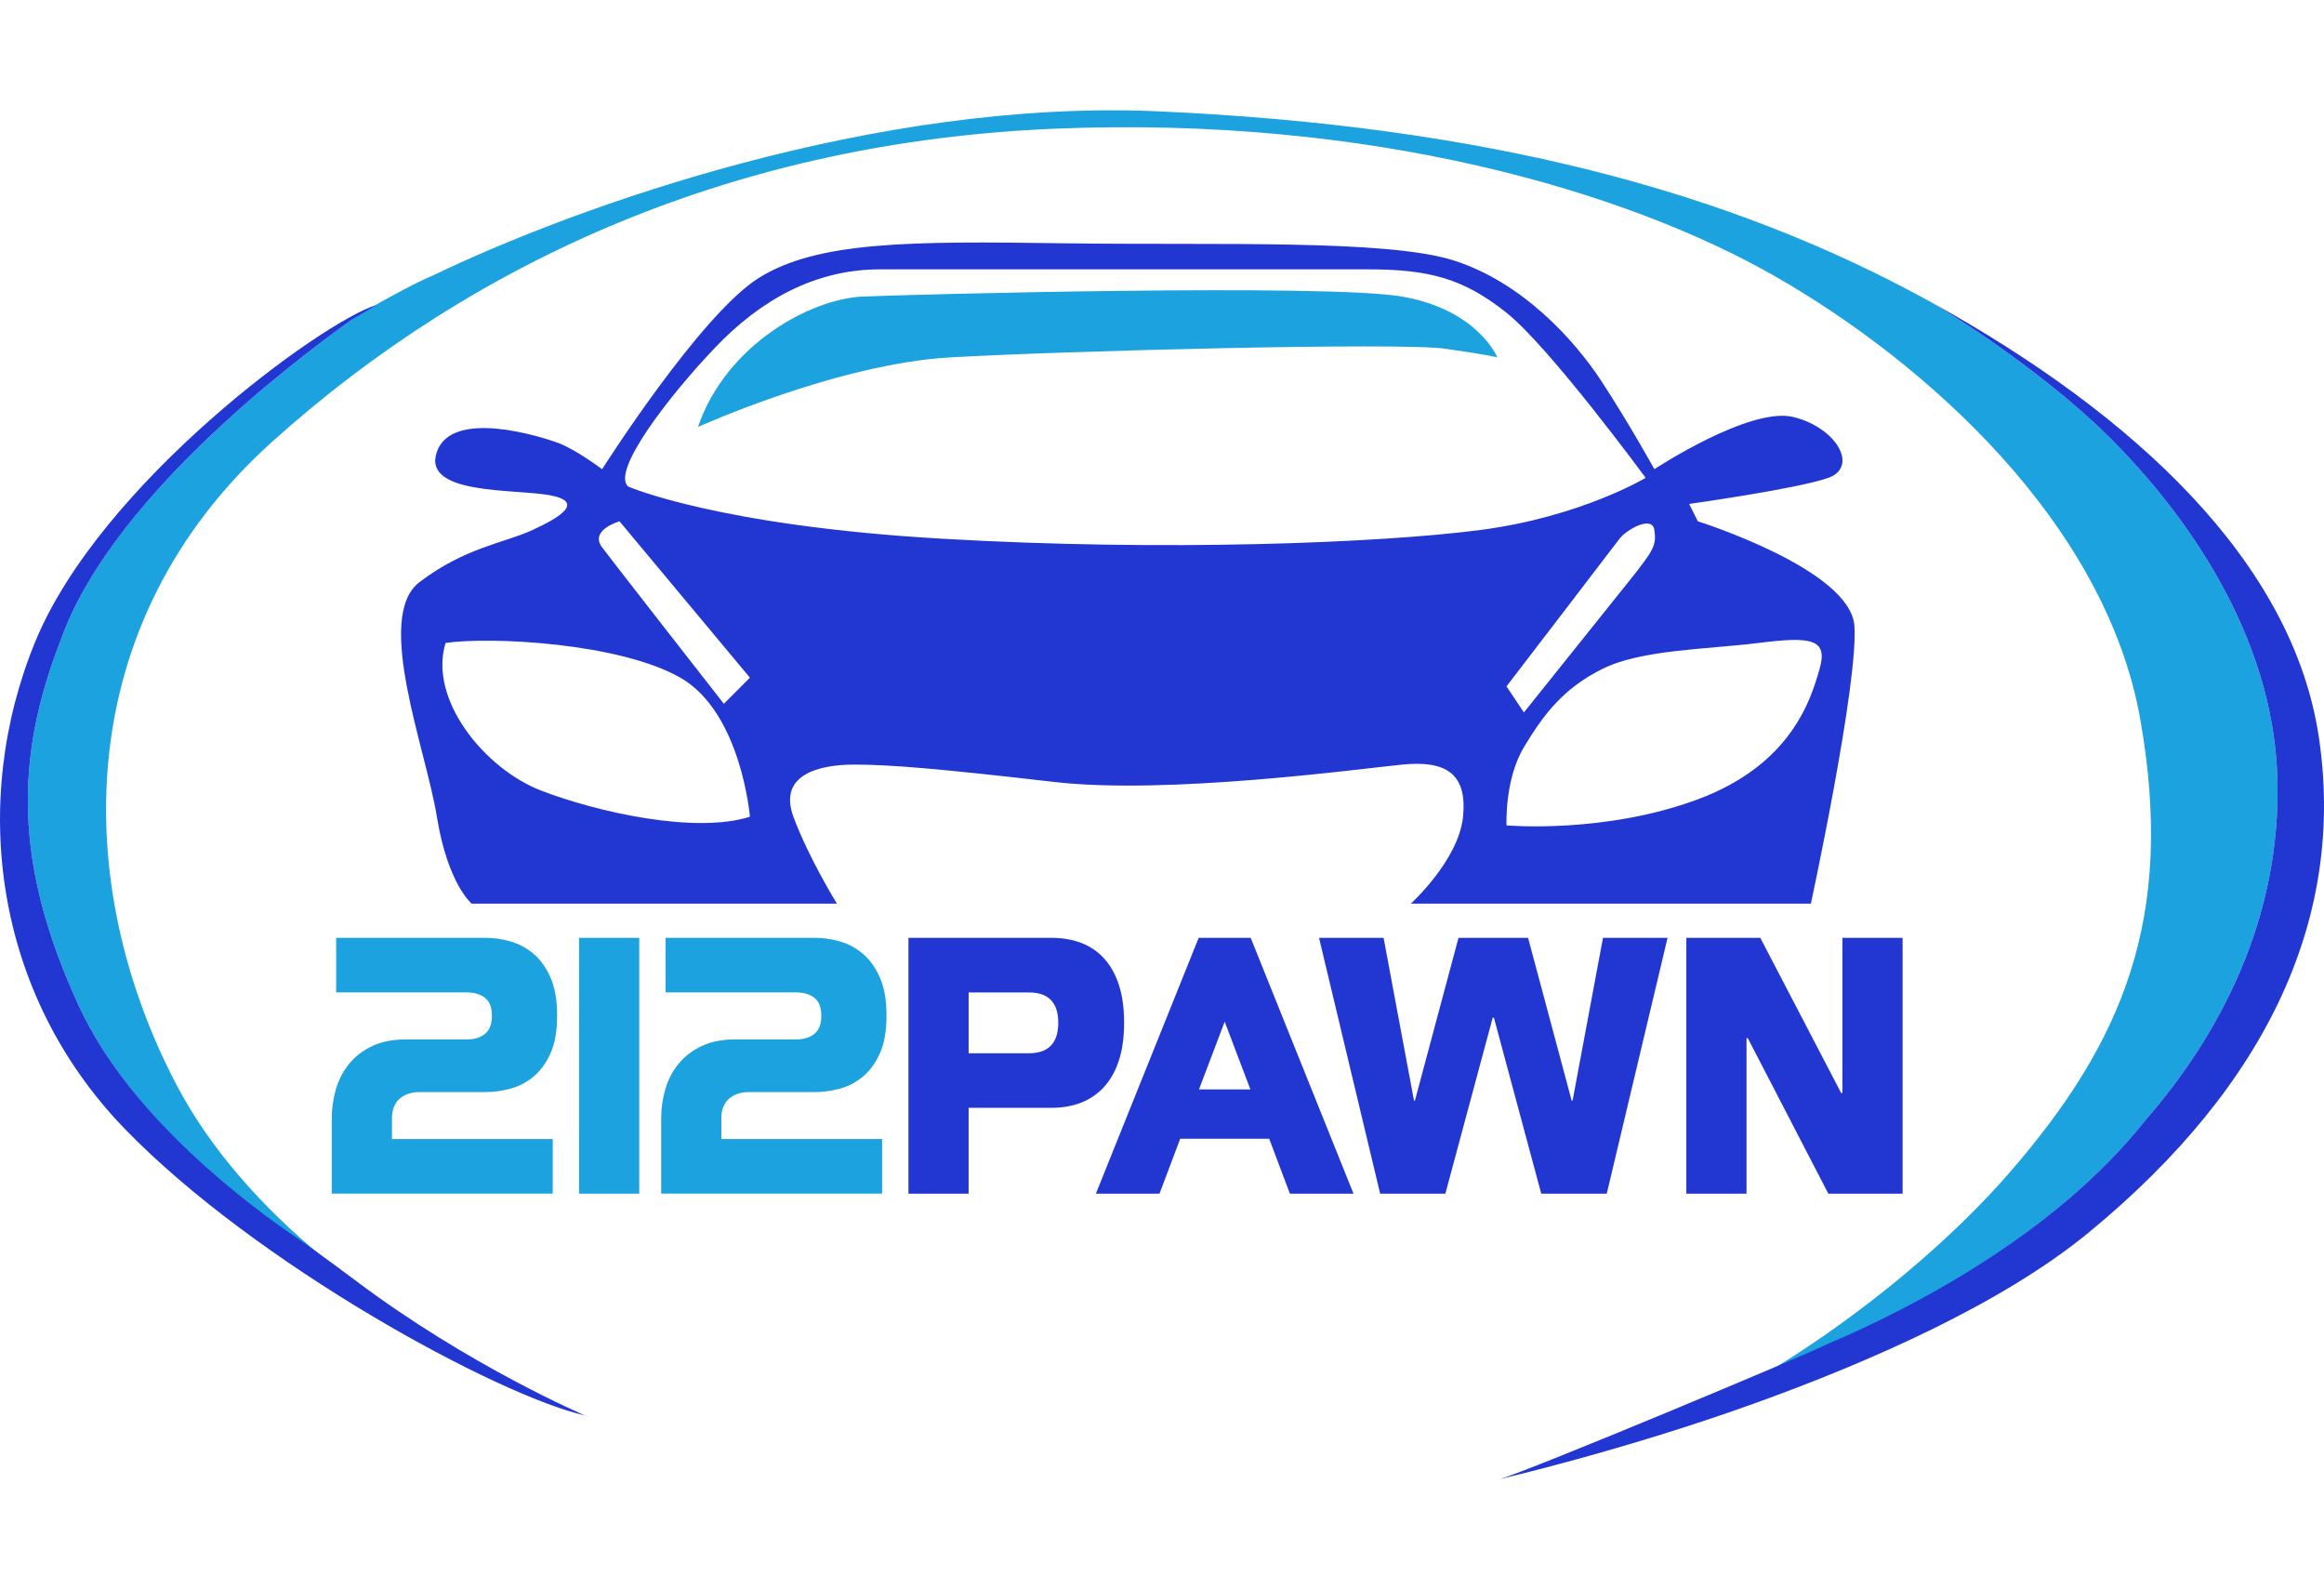 <?xml version="1.0" encoding="UTF-8"?> <!-- Generator: Adobe Illustrator 24.0.1, SVG Export Plug-In . SVG Version: 6.00 Build 0) --> <svg xmlns="http://www.w3.org/2000/svg" xmlns:xlink="http://www.w3.org/1999/xlink" id="Layer_1" x="0px" y="0px" viewBox="0 0 1500 1017" style="enable-background:new 0 0 1500 1017;" xml:space="preserve"> <style type="text/css"> .st0{fill:#1BA2DF;} .st1{fill:#2236D1;} .st2{fill-rule:evenodd;clip-rule:evenodd;fill:#1BA2DF;} .st3{fill-rule:evenodd;clip-rule:evenodd;fill:#EF1818;} .st4{fill-rule:evenodd;clip-rule:evenodd;fill:#2236D1;} </style> <g> <g> <g> <path class="st0" d="M313.87,605.2c4.86,0,9.98,0.74,15.37,2.23c5.39,1.49,10.35,4.1,14.87,7.85c4.52,3.75,8.22,8.88,11.13,15.38 c2.9,6.51,4.35,14.71,4.35,24.61c0,10.04-1.45,18.25-4.35,24.61c-2.9,6.37-6.61,11.39-11.13,15.06 c-4.52,3.68-9.48,6.23-14.87,7.64c-5.4,1.42-10.52,2.12-15.37,2.12h-42.88c-2.29,0-4.49,0.29-6.57,0.85 c-2.09,0.57-4.01,1.52-5.77,2.86c-1.75,1.35-3.14,3.11-4.15,5.3c-1.01,2.19-1.52,4.85-1.52,7.96v13.37h103.77v35.22H214.14 v-48.59c0-6.5,0.91-12.84,2.73-18.99c1.82-6.15,4.68-11.6,8.6-16.34c3.91-4.74,8.87-8.52,14.87-11.35 c6-2.83,13.18-4.24,21.54-4.24h39.24c4.99,0,8.97-1.2,11.93-3.61c2.97-2.4,4.45-6.29,4.45-11.67c0-5.37-1.49-9.23-4.45-11.56 c-2.97-2.33-6.95-3.5-11.93-3.5h-84.15V605.2H313.87z"></path> <path class="st0" d="M373.75,770.27V605.2h38.84v165.07H373.75z"></path> <path class="st0" d="M526.47,605.2c4.86,0,9.98,0.74,15.37,2.23c5.39,1.49,10.35,4.1,14.87,7.85c4.52,3.75,8.22,8.88,11.13,15.38 c2.9,6.51,4.35,14.71,4.35,24.61c0,10.04-1.45,18.25-4.35,24.61c-2.9,6.37-6.61,11.39-11.13,15.06 c-4.52,3.68-9.48,6.23-14.87,7.64c-5.4,1.42-10.52,2.12-15.37,2.12h-42.88c-2.29,0-4.49,0.29-6.57,0.85 c-2.09,0.57-4.01,1.52-5.77,2.86c-1.75,1.35-3.14,3.11-4.15,5.3c-1.01,2.19-1.52,4.85-1.52,7.96v13.37h103.77v35.22H426.75 v-48.59c0-6.5,0.91-12.84,2.73-18.99c1.82-6.15,4.68-11.6,8.6-16.34c3.91-4.74,8.87-8.52,14.87-11.35 c6-2.83,13.18-4.24,21.54-4.24h39.24c4.99,0,8.97-1.2,11.93-3.61c2.97-2.4,4.45-6.29,4.45-11.67c0-5.37-1.49-9.23-4.45-11.56 c-2.97-2.33-6.95-3.5-11.93-3.5h-84.15V605.2H526.47z"></path> <path class="st1" d="M625.19,770.27h-38.84V605.2h92.45c7.01,0,13.38,1.1,19.12,3.29c5.73,2.19,10.65,5.55,14.77,10.08 c4.11,4.53,7.28,10.22,9.51,17.08c2.22,6.86,3.34,14.96,3.34,24.29c0,9.34-1.11,17.43-3.34,24.29 c-2.22,6.86-5.4,12.55-9.51,17.08c-4.11,4.53-9.04,7.92-14.77,10.18c-5.73,2.26-12.1,3.39-19.12,3.39h-53.61V770.27z M625.19,679.68h38.84c12.67,0,19.02-6.58,19.02-19.73c0-13.01-6.34-19.52-19.02-19.52h-38.84V679.68z"></path> <path class="st1" d="M773.67,605.2h33.58l66.35,165.07h-41.06l-13.35-35.43h-57.45l-13.35,35.43h-41.06L773.67,605.2z M773.87,703.01h33.18l-16.59-43.71L773.87,703.01z"></path> <path class="st1" d="M893.02,605.2l19.62,105.02h0.61l28.12-105.02h44.91l28.12,105.02h0.61l19.62-105.02h41.67l-39.24,165.07 h-42.28l-30.54-113.51h-0.81l-30.54,113.51H890.8L851.35,605.2H893.02z"></path> <path class="st1" d="M1088.43,770.27V605.2h47.74l52.19,100.14h0.81V605.2h38.84v165.07h-47.94l-51.99-100.36h-0.81v100.36 H1088.43z"></path> </g> </g> <path class="st2" d="M279.04,177.95c93-44.83,286.65-114.27,468.7-106.1c209.95,9.42,368.31,51.05,499.15,123.43 c0,0,67.64,39.98,115.38,87.72s104.58,125.8,107.61,218.26c3.03,92.46-38.65,168.24-84.88,221.29 c-83.36,105.34-238.27,159.4-238.27,159.4c57.92-35.79,113.19-82.41,150.63-125.64c72.91-84.16,106.56-164.1,84.13-291.74 c-22.43-127.63-139.43-231.1-235.55-286.13c-96.12-55.03-261.19-103.92-465.5-95.38c-204.31,8.54-373.95,84.33-504.76,201.97 C44.88,402.69,45.84,570.38,113.99,700.2c21.89,41.69,55.87,79.36,93.33,110.24c0,0-113.68-68.96-156.11-160.66 S9.53,489.13,39.08,413.34c31.27-88.91,145.44-176.71,187.87-206.99C236.97,199.21,269.18,181.74,279.04,177.95z"></path> <path class="st3" d="M747.85,0 M747.85,0"></path> <path class="st4" d="M1196.88,403.68c-2.81-36.44-101.03-67.28-101.03-67.28l-5.61-11.21c0,0,70.16-9.81,89.81-16.82 c19.64-7.01,5.61-32.24-22.45-39.25c-28.06-7.01-89.81,33.64-89.81,33.64s-15.44-28.03-33.68-56.07 c-18.24-28.03-51.92-64.48-95.42-78.49c-43.5-14.02-154.35-9.81-252.58-11.21c-98.23-1.4-158.57-1.4-196.45,22.43 c-37.89,23.83-101.03,123.35-101.03,123.35s-16.84-12.62-28.07-16.82c-11.23-4.21-68.76-22.43-78.58,5.61 c-9.82,28.03,50.52,23.83,72.97,28.03c22.45,4.21,7.02,14.02-11.23,22.43c-18.24,8.41-43.5,11.21-72.97,33.64 c-29.47,22.43,4.21,107.93,11.23,151.38c7.02,43.45,22.45,56.07,22.45,56.07h235.74c0,0-18.24-29.44-28.07-56.07 c-9.82-26.63,15.44-33.64,39.29-33.64c23.85,0,56.13,2.8,129.1,11.21c72.97,8.41,196.45-8.41,224.52-11.21 c28.06-2.8,42.1,5.61,39.29,33.64c-2.81,28.03-33.68,56.07-33.68,56.07h258.19C1168.82,583.09,1199.69,440.12,1196.88,403.68z M1067.79,342c1.4,9.81,0,12.61-16.84,33.64c-16.84,21.02-67.36,84.1-67.36,84.1l-11.23-16.82c0,0,68.76-89.71,72.97-95.31 C1049.55,342,1066.38,332.19,1067.79,342z M349.33,510.2c-36.48-14.02-72.97-58.87-61.74-95.31c29.47-4.21,112.26,0,151.55,22.43 c39.29,22.43,44.9,89.71,44.9,89.71C448.96,538.24,385.82,524.22,349.33,510.2z M467.2,454.14c0,0-70.16-89.71-78.58-100.92 c-8.42-11.21,11.23-16.82,11.23-16.82l84.19,100.92L467.2,454.14z M607.53,347.61c-144.53-8.41-202.07-33.64-202.07-33.64 c-11.23-9.81,26.66-58.87,56.13-89.71c29.47-30.84,64.55-50.46,106.65-50.46c42.1,0,275.03,0,314.32,0 c39.29,0,61.74,5.61,89.81,28.03c28.07,22.43,89.81,106.53,89.81,106.53s-42.1,25.23-106.65,33.64 C890.98,350.41,752.06,356.02,607.53,347.61z M1174.43,431.71c-5.61,19.62-18.24,61.67-78.58,84.1 c-60.34,22.43-123.48,16.82-123.48,16.82s-1.4-29.43,11.23-50.46c12.63-21.02,25.26-37.84,50.52-50.46 c25.26-12.61,67.35-12.61,101.03-16.82C1168.82,410.69,1180.05,412.09,1174.43,431.71z"></path> <path class="st2" d="M904.78,191.36c-49.07-8.42-314.07-1.4-347.72,0c-33.65,1.4-88.33,30.86-106.56,84.16 c0,0,89.73-40.68,162.64-44.88c72.91-4.21,290.23-9.82,319.68-5.61c29.44,4.21,33.65,5.61,33.65,5.61S953.85,199.78,904.78,191.36z "></path> <path class="st4" d="M1246.89,195.27c0,0,67.64,39.98,115.38,87.72s104.58,125.8,107.61,218.26 c3.03,92.46-38.65,168.24-84.88,221.29c-60.06,75.89-155.67,123.59-204.44,144.33c-16.36,8.18-192.74,81.84-212.37,87.56 c0,0,79.73-18.45,163.47-48.54c74.74-26.86,160.24-64.4,216.18-110.31c118.62-97.35,165.69-206.62,148.85-319.79 C1479.84,362.62,1377.73,267.65,1246.89,195.27L1246.89,195.27z M229.11,826.05c73.34,55.3,148.48,87.35,148.48,87.35 c-56.64-12.89-212.64-97.68-297.24-185.14s-99.88-211.44-57.6-314.18c42.28-102.74,185.7-206.8,220.24-217.29l-16.03,9.57 c-42.44,30.28-156.6,118.07-187.87,206.99C9.53,489.13,8.77,558.09,51.21,649.79c33.15,71.62,110.38,128.91,142.61,150.56 C202.85,806.42,229.11,826.05,229.11,826.05z"></path> </g> </svg> 